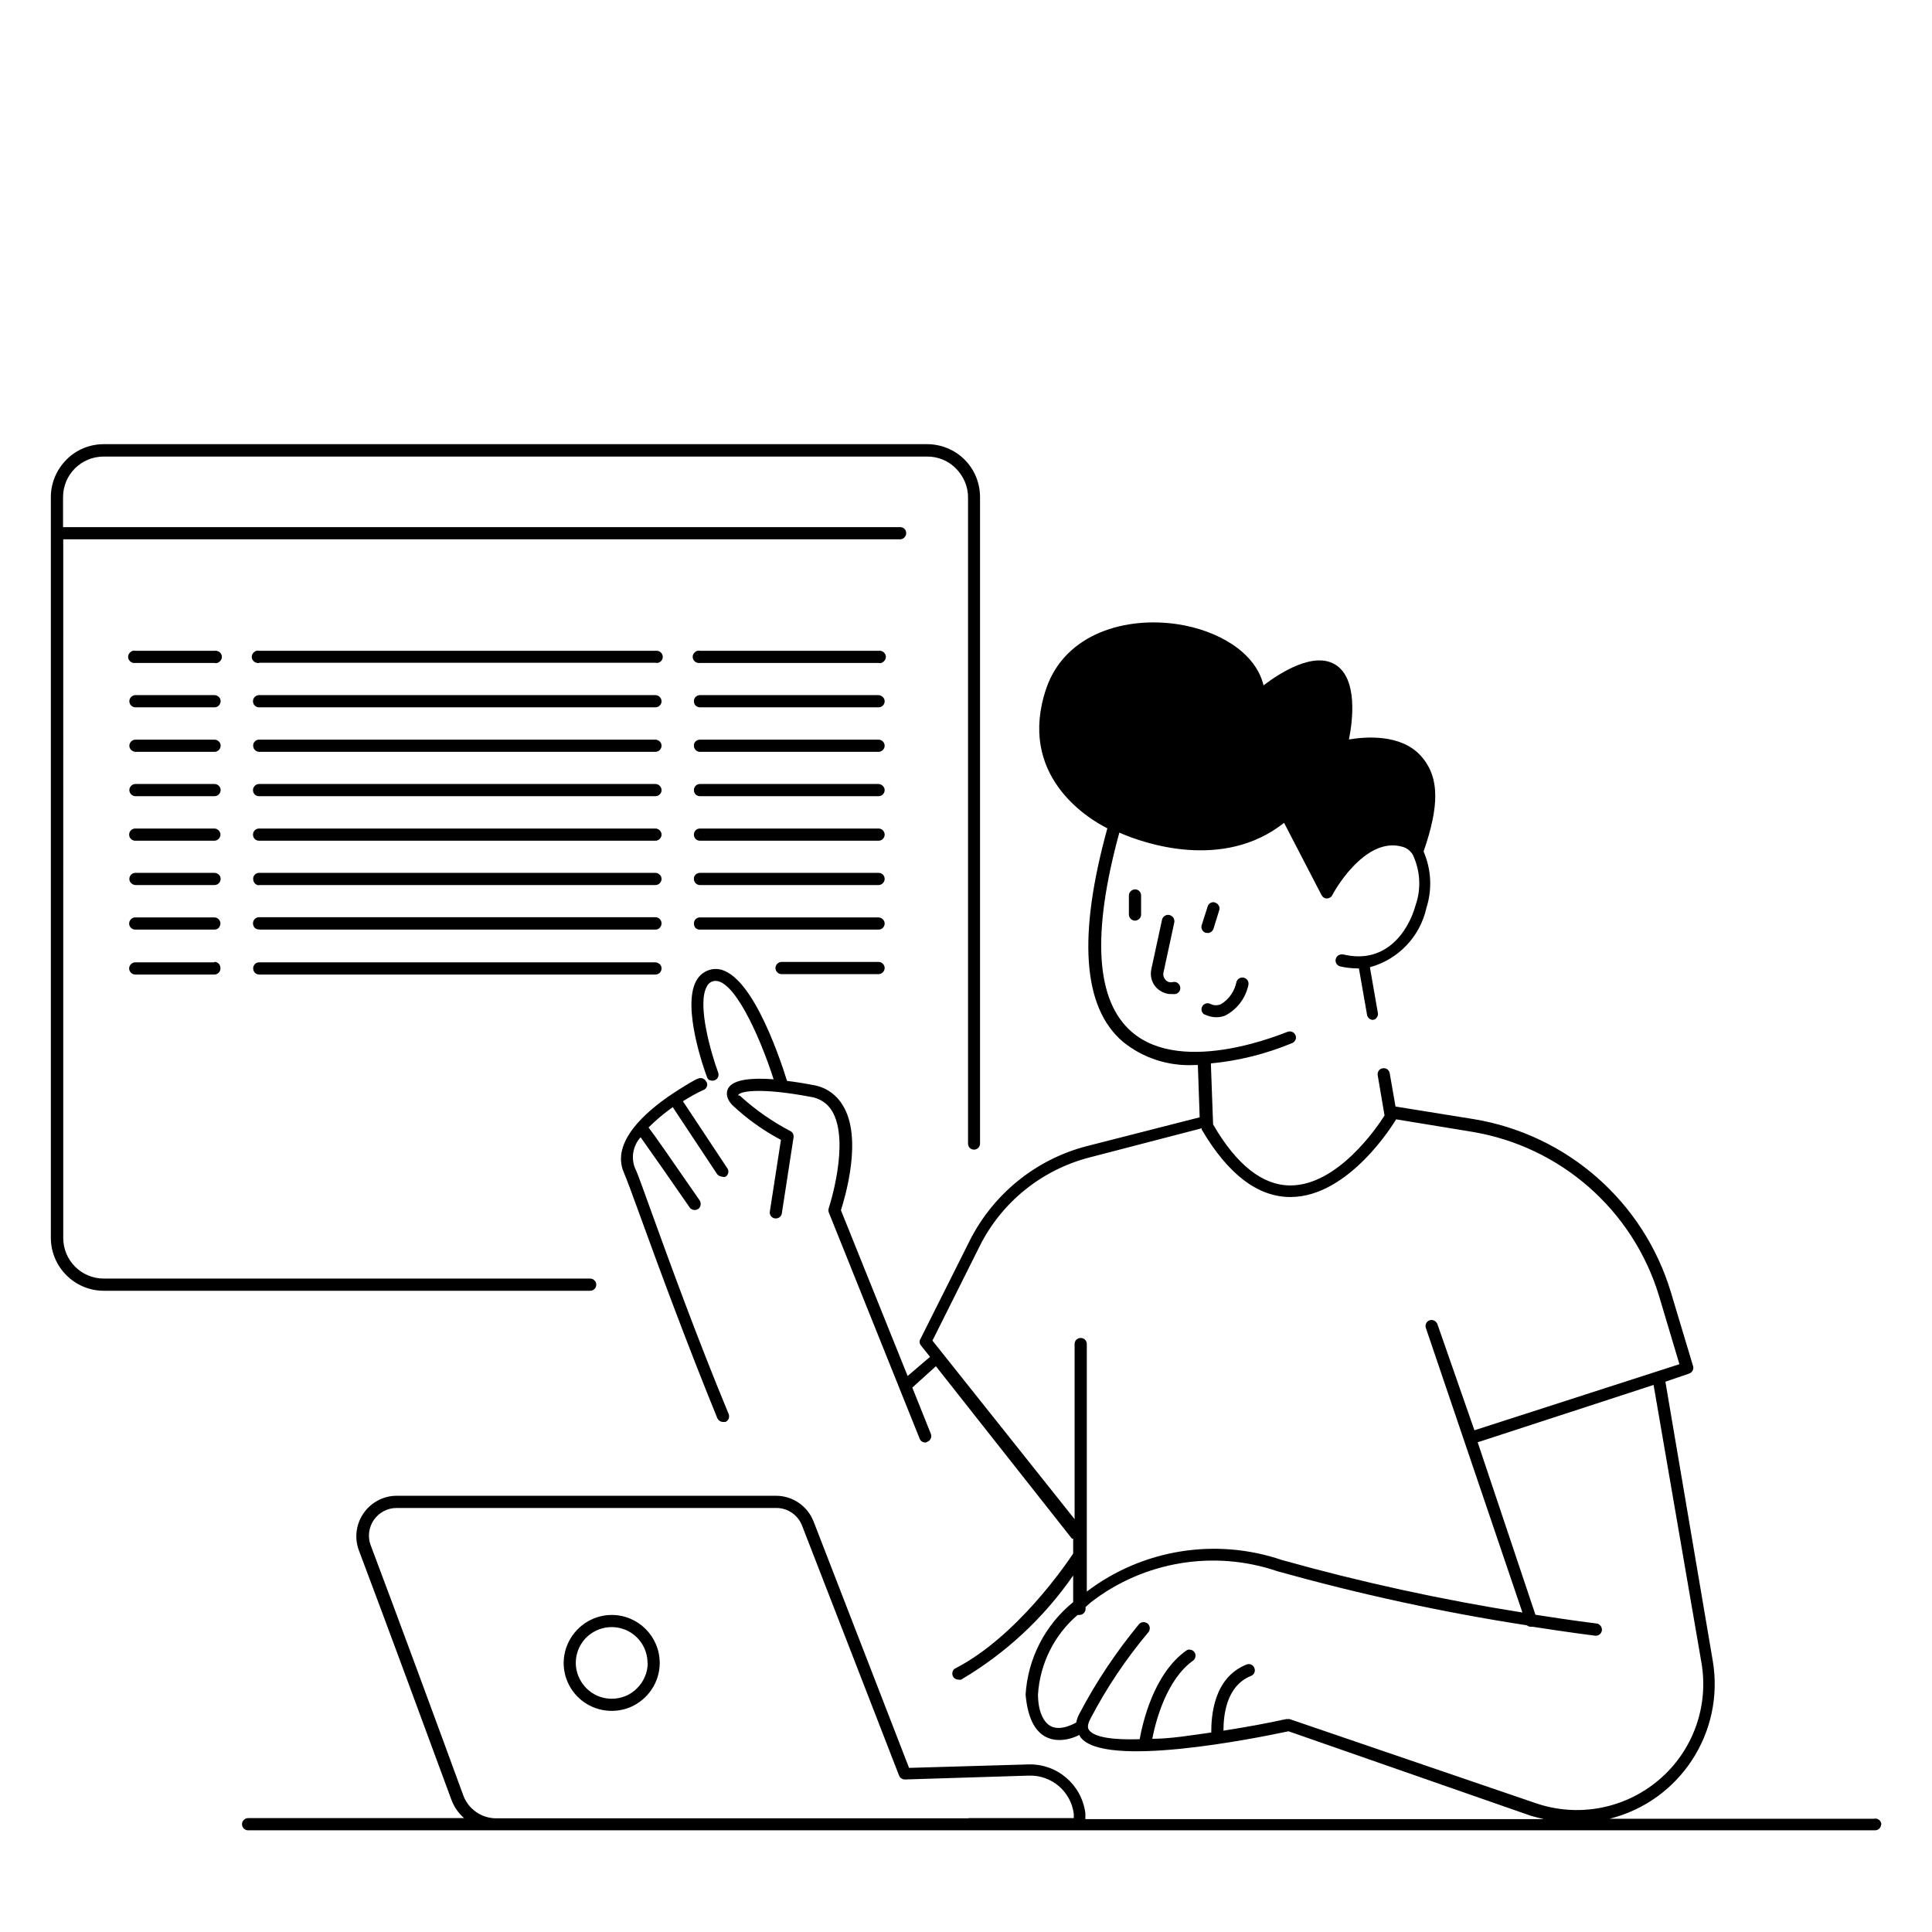 <?xml version="1.0" encoding="UTF-8"?>
<svg id="Calque_1" xmlns="http://www.w3.org/2000/svg" version="1.1" viewBox="0 0 95 95">
  <!-- Generator: Adobe Illustrator 29.6.1, SVG Export Plug-In . SVG Version: 2.1.1 Build 9)  -->
  <path d="M55.81,43.73c.17,0,.3.14.3.3v.94c0,.08-.03.16-.09.21-.05.05-.13.09-.21.09-.16,0-.3-.14-.3-.3v-.94c0-.16.14-.29.3-.3ZM57.5,44.99c-.16-.03-.32.07-.36.23l-.53,2.45c-.06.3.01.61.21.85.2.23.49.37.79.36h.19c.16-.04.27-.19.23-.36-.04-.16-.19-.27-.36-.23-.13.03-.27,0-.36-.11-.09-.1-.13-.23-.1-.36l.53-2.45c.02-.08,0-.17-.04-.24-.05-.07-.12-.12-.21-.14h0ZM59.38,45.88c.13,0,.25-.09.29-.21l.28-.91h0c.03-.08.02-.16-.02-.23-.04-.07-.1-.12-.18-.15-.07-.03-.16-.02-.23.02s-.12.1-.14.18l-.29.91c-.05.16.04.33.2.38h.09ZM59.23,49.88c.18.09.38.14.58.14.16,0,.31-.03.45-.09.57-.3.98-.84,1.12-1.47.05-.16-.04-.33-.2-.38-.16-.05-.33.04-.38.2-.09.45-.36.85-.75,1.09-.16.08-.36.08-.52,0-.14-.08-.33-.03-.41.11s-.04.33.11.41h0ZM34.72,53.18c-.07-.15-.25-.21-.4-.14-.06,0-.62.32-1.28.76-1.3.87-3,2.36-2.37,3.84.13.3.43,1.11.84,2.24.82,2.26,2.19,6,3.76,9.85h0c.05.11.16.19.28.19h.12c.15-.06.22-.24.16-.39-1.57-3.78-2.94-7.57-3.76-9.83-.43-1.18-.71-2-.85-2.27h0c-.2-.52-.09-1.1.28-1.51.47.66,1.64,2.33,2.41,3.45.05.08.14.12.24.13.07,0,.12-.02.18-.05.07-.05.11-.12.12-.2s0-.16-.05-.23c-1.54-2.22-2.19-3.17-2.51-3.58h0c.37-.37.77-.7,1.19-1l2.18,3.29h0c.06.08.15.12.25.13.05.02.11.02.17,0,.07-.04.11-.11.13-.19.02-.08,0-.16-.05-.23l-2.18-3.29c.37-.23.71-.42,1-.55h0c.09-.03.15-.1.18-.18s.02-.18-.04-.25h0ZM32.44,81.77c0,.95-.58,1.81-1.46,2.18-.88.36-1.9.16-2.57-.51-.68-.68-.88-1.69-.51-2.57.37-.88,1.23-1.46,2.18-1.46,1.3,0,2.36,1.06,2.36,2.36h0ZM31.84,81.77c0-.71-.43-1.36-1.09-1.63s-1.41-.12-1.92.38c-.5.5-.66,1.26-.38,1.92s.91,1.09,1.63,1.09c.47,0,.92-.18,1.25-.52.33-.33.52-.78.52-1.24h-.01ZM92.5,89.7c0,.16-.13.3-.3.3H12.2c-.16,0-.3-.13-.3-.3,0-.08.03-.16.09-.21.06-.06.14-.09.21-.09h10.62c-.29-.25-.5-.57-.63-.92-1.18-3.21-3.34-9.06-4.56-12.29h0c-.21-.61-.11-1.28.26-1.8.37-.52.97-.84,1.61-.84h18.68c.8.01,1.52.5,1.82,1.25l4.7,12.13,5.85-.17c1.42-.05,2.64.99,2.82,2.4v.29h22.55c-.22-.06-.44-.1-.66-.17l-11.9-4.15c-1.69.36-9.08,1.84-10.23.29l-.06-.11c-.31.16-.65.25-1,.25-.22,0-.44-.05-.64-.15-.58-.3-.9-1-1-2.08h0c.11-1.78.96-3.43,2.34-4.55v-1.31c-1.45,2.09-3.32,3.83-5.51,5.12-.05.01-.09.01-.14,0-.11,0-.21-.06-.26-.16-.04-.07-.04-.15-.02-.23s.08-.14.15-.17c3-1.55,5.43-5.11,5.78-5.64v-.73h-.06l-6.69-8.48-1.16,1.05.91,2.27c.06.15,0,.32-.16.39-.03.02-.07.04-.11.04-.12,0-.24-.07-.28-.19l-4.47-11.13c-.02-.06-.02-.14,0-.2,0,0,1.07-3.24.17-4.77-.23-.39-.63-.65-1.08-.71-2.51-.47-3.37-.25-3.5-.13s0,0,.1.13c.73.66,1.55,1.23,2.43,1.69.11.06.17.18.15.31l-.58,3.76c-.04.15-.18.24-.34.22-.15-.02-.26-.16-.25-.31l.55-3.55h0c-.87-.46-1.68-1.04-2.4-1.72-.35-.38-.27-.68-.19-.82.25-.44,1.17-.52,2.23-.44-.72-2.24-2-5-2.94-4.83h0c-.16.03-.29.14-.35.28-.49.89.24,3.34.56,4.21.03.07.03.16,0,.23s-.09.13-.17.16c-.07.03-.16.02-.23,0s-.13-.09-.15-.17c-.13-.34-1.23-3.42-.53-4.71.15-.29.42-.5.74-.57,1.8-.4,3.35,4.27,3.73,5.48.42.05.85.12,1.26.2h0c.62.09,1.16.46,1.48,1,1,1.61.1,4.55-.09,5.16l3.28,8.15,1.1-.94-.46-.58c-.07-.1-.07-.22,0-.32l2.41-4.81c1.16-2.3,3.25-4,5.75-4.65l5.56-1.42-.09-2.57h-.18c-1.27.06-2.51-.34-3.5-1.14-2-1.7-2.22-5.24-.77-10.5-1-.5-4.45-2.63-3-6.89.94-2.71,3.93-3.54,6.49-3.14,1.88.29,3.79,1.33,4.19,3,.8-.61,2.49-1.7,3.56-1s.83,2.72.64,3.66c.83-.14,2.55-.27,3.52.79.97,1.06.91,2.52.15,4.72h0c.38.88.43,1.86.14,2.77-.31,1.41-1.38,2.54-2.78,2.92l.39,2.24h0c.02.08,0,.16-.05.23-.04.07-.11.11-.19.12-.14,0-.27-.11-.29-.25l-.4-2.28h0c-.31,0-.62-.03-.92-.1-.16-.04-.26-.2-.22-.36.02-.08.07-.15.14-.19.07-.04.15-.05.23-.04,2,.49,3.17-1,3.57-2.46h0c.27-.8.21-1.68-.15-2.44-.11-.19-.29-.33-.5-.39-1.89-.56-3.46,2.35-3.46,2.38-.05.1-.16.16-.27.16s-.21-.07-.26-.17l-1.84-3.55c-3,2.38-6.94,1-8.1.48-1.37,5-1.16,8.27.61,9.8,2.55,2.21,7.6,0,7.65,0h0c.16-.06.33,0,.4.16.03.07.04.15,0,.23-.03.07-.09.13-.16.16-1.28.53-2.62.87-4,1l.11,3c1.16,2,2.44,3,3.8,3,2.33,0,4.28-2.88,4.63-3.44l-.34-2c-.01-.16.09-.3.25-.32.16-.03.3.07.34.22l.29,1.66,3.85.62c4.59.76,8.35,4.06,9.69,8.51l1.09,3.63c.05.15-.04.32-.19.37l-1.17.4,2.33,13.73c.59,3.51-1.61,6.89-5.07,7.76h13c.09-.02.18,0,.25.06.07.05.11.14.11.23h0ZM52.84,74.7v-8.61c0-.17.13-.3.3-.3s.3.13.3.3v12.17c2.74-2.08,6.34-2.66,9.6-1.55,3.89,1.09,7.84,1.95,11.82,2.58l-4.75-14c-.05-.16.04-.32.19-.37.16-.05.32.04.38.19l1.82,5.22,10.08-3.25-1-3.35c-1.28-4.23-4.85-7.36-9.21-8.08l-3.72-.61c-.09.15-2.3,3.82-5.2,3.82-1.6,0-3.07-1.12-4.36-3.32h0v-.06l-5.54,1.44c-2.33.61-4.29,2.19-5.37,4.34l-2.33,4.66s6.99,8.78,6.99,8.78ZM75.5,88.66c2.08.72,4.38.29,6.06-1.13s2.48-3.62,2.1-5.79l-2.35-13.64-8.65,2.82,2.84,8.48c1.84.29,3,.43,3,.43.08,0,.15.05.2.11s.07.14.07.22c-.02.17-.17.29-.34.27,0,0-1.21-.15-3.07-.44h-.1c-.07,0-.13-.03-.18-.07-4.14-.64-8.23-1.53-12.27-2.66-3.11-1.06-6.55-.49-9.16,1.52l-.27.24v.09c0,.16-.13.3-.3.3h-.09c-1.15.98-1.85,2.39-1.95,3.9,0,.84.27,1.38.63,1.57.52.27,1.24-.18,1.25-.18h0c.03-.16.09-.32.17-.46.82-1.56,1.8-3.02,2.92-4.38.11-.12.3-.13.43-.02.12.11.13.3.02.43-1.1,1.31-2.06,2.74-2.85,4.26-.19.36-.09.5-.06.54.27.37,1.23.49,2.49.45.14-.78.68-3.21,2.28-4.35h0c.06-.05.14-.07.22-.05.08.01.15.06.19.12.05.07.07.14.05.22-.01.08-.05.15-.12.2-1.31.94-1.84,3-2,3.84.89,0,1.9-.17,2.9-.31,0-.74.08-2.68,1.73-3.34.07-.03.16-.03.23,0s.13.09.16.17c.03.07.03.16,0,.23s-.09.13-.17.16c-1.24.5-1.35,2-1.35,2.69,1.1-.17,2.18-.37,3.09-.57h.16l12.09,4.13h0ZM47.62,89.4h5.18v-.21c-.14-1.1-1.09-1.91-2.2-1.88l-6.1.19c-.13,0-.24-.07-.29-.19l-4.77-12.29c-.2-.52-.7-.87-1.26-.87h-18.68c-.45,0-.86.22-1.12.59-.25.37-.31.84-.15,1.25,1.22,3.23,3.38,9.09,4.55,12.29h0c.25.68.9,1.13,1.62,1.13h23.22ZM29.32,63.17c0-.08-.03-.16-.09-.21-.05-.06-.13-.09-.21-.09H5.11c-1.11,0-2-.89-2-2V26.52h41.15c.16,0,.3-.14.3-.3,0-.08-.03-.16-.08-.21-.06-.06-.14-.09-.21-.09H3.1v-1.47c0-1.11.89-2,2-2h40.5c.53,0,1.04.21,1.41.59s.59.88.59,1.41v31.78c0,.08.03.16.08.21.06.06.14.09.21.09.17,0,.3-.13.3-.3v-31.78c0-.7-.27-1.36-.76-1.85-.49-.49-1.16-.76-1.85-.76H5.11c-.69,0-1.36.27-1.84.76-.49.49-.77,1.15-.77,1.85v36.41c0,1.44,1.17,2.61,2.61,2.61h23.91c.17,0,.3-.14.3-.3h0ZM43.2,32h-8.78c-.09-.02-.18,0-.25.07-.07.06-.11.14-.11.23s.04.17.11.23.16.08.25.07h8.78c.09.02.18,0,.25-.07.07-.06.11-.14.11-.23s-.04-.17-.11-.23-.16-.08-.25-.07ZM12.74,32.59h19.49c.09.02.18,0,.25-.06s.11-.14.11-.23-.04-.17-.11-.23-.16-.08-.25-.07H12.74c-.09-.02-.18,0-.25.07-.07.06-.11.14-.11.23s.04.17.11.23.16.08.25.07h0ZM10.55,32h-3.89c-.09-.02-.18,0-.25.07-.07.06-.11.14-.11.23s.04.17.11.23.16.08.25.07h3.89c.09.02.18,0,.25-.07.07-.06.11-.14.11-.23s-.04-.17-.11-.23-.16-.08-.25-.07h0ZM43.2,34.18h-8.78c-.17,0-.3.13-.3.3,0,.08.03.16.08.21.06.06.14.09.22.09h8.78c.17,0,.3-.13.3-.3,0-.16-.14-.29-.3-.3ZM12.74,34.78h19.49c.08,0,.16-.03.21-.09.06-.05.09-.13.09-.21,0-.16-.14-.3-.3-.3H12.74c-.16,0-.3.13-.3.3,0,.08.03.16.08.21.06.06.14.09.21.09h.01ZM10.55,34.18h-3.89c-.16,0-.3.14-.3.3,0,.17.14.3.3.3h3.89c.08,0,.16-.03.21-.09.05-.05.09-.13.09-.21s-.03-.16-.09-.21c-.05-.05-.13-.09-.21-.09h0ZM43.2,36.37h-8.78c-.08,0-.16.03-.22.09-.05.05-.09.13-.08.21,0,.16.13.3.3.3h8.78c.16,0,.3-.14.3-.3s-.13-.3-.3-.3ZM12.74,36.97h19.49c.16,0,.3-.14.3-.3,0-.08-.03-.16-.09-.21-.06-.06-.14-.09-.21-.09H12.74c-.08,0-.16.03-.21.09-.05.05-.09.13-.08.21,0,.08.03.16.09.21.06.06.13.09.21.09h-.01ZM10.55,36.37h-3.89c-.16,0-.3.14-.3.3s.14.29.3.3h3.89c.16,0,.3-.14.3-.3,0-.08-.03-.16-.09-.21-.06-.06-.14-.09-.21-.09h0ZM43.2,38.55h-8.78c-.17,0-.3.14-.3.3,0,.08.03.16.08.21.06.06.14.09.22.09h8.78c.17,0,.3-.14.3-.3s-.14-.29-.3-.3ZM12.74,39.15h19.49c.08,0,.16-.03.21-.09.06-.05.09-.13.09-.21,0-.16-.14-.3-.3-.3H12.74c-.16,0-.3.14-.3.3,0,.08.03.16.08.21.06.06.14.09.21.09h.01ZM10.55,38.55h-3.89c-.16,0-.3.14-.3.3s.14.3.3.3h3.89c.08,0,.16-.03.21-.09.05-.05.09-.13.09-.21,0-.16-.14-.3-.3-.3h0ZM43.2,40.74h-8.78c-.17,0-.3.13-.3.3s.13.3.3.3h8.78c.17,0,.3-.14.3-.3s-.13-.3-.3-.3ZM12.74,41.34h19.49c.16,0,.3-.14.3-.3s-.14-.3-.3-.3H12.74c-.16,0-.3.13-.3.3s.13.3.3.3ZM10.54,40.74h-3.89c-.16,0-.3.13-.3.3s.14.3.3.3h3.89c.16,0,.3-.14.3-.3s-.14-.3-.3-.3h0ZM43.2,42.92h-8.78c-.08,0-.16.03-.22.09-.05.05-.09.13-.08.21,0,.16.13.3.3.3h8.78c.16,0,.3-.14.3-.3,0-.17-.13-.3-.3-.3ZM12.74,43.52h19.49c.16,0,.3-.14.3-.3,0-.08-.03-.16-.09-.21-.06-.06-.14-.09-.21-.09H12.74c-.08,0-.16.03-.21.09-.05.05-.09.13-.08.21,0,.08.03.16.08.22.06.06.14.09.21.09h0ZM10.55,42.92h-3.89c-.16,0-.3.13-.3.3,0,.16.14.29.3.3h3.89c.16,0,.3-.14.3-.3,0-.08-.03-.16-.09-.21-.06-.06-.14-.09-.21-.09ZM43.2,45.11h-8.78c-.17,0-.3.13-.3.3,0,.08.03.16.08.22.06.05.14.09.22.08h8.78c.17,0,.3-.13.3-.3,0-.16-.14-.29-.3-.3ZM12.74,45.71h19.49c.08,0,.16-.03.21-.09.06-.06.09-.14.09-.22,0-.16-.14-.3-.3-.3H12.74c-.16,0-.3.13-.3.3,0,.08.03.16.08.22.06.05.14.09.21.08h.01ZM10.54,45.11h-3.89c-.16,0-.3.14-.3.3,0,.17.14.3.3.3h3.89c.08,0,.16-.03.21-.08.05-.06.09-.14.09-.22,0-.16-.14-.3-.3-.3h0ZM43.2,47.3h-4.77c-.16,0-.3.14-.3.3s.14.3.3.3h4.77c.16,0,.3-.14.3-.3s-.13-.3-.3-.3ZM12.74,47.92h19.49c.16,0,.3-.13.3-.3,0-.08-.03-.16-.09-.21s-.14-.09-.21-.09H12.74c-.08,0-.16.03-.21.09s-.09.14-.08.21c0,.17.13.3.3.3h-.01ZM10.54,47.32h-3.89c-.16,0-.3.14-.3.3s.14.3.3.3h3.89c.16,0,.3-.13.3-.3,0-.08-.02-.17-.08-.23s-.14-.1-.22-.09v.02Z"/>
</svg>